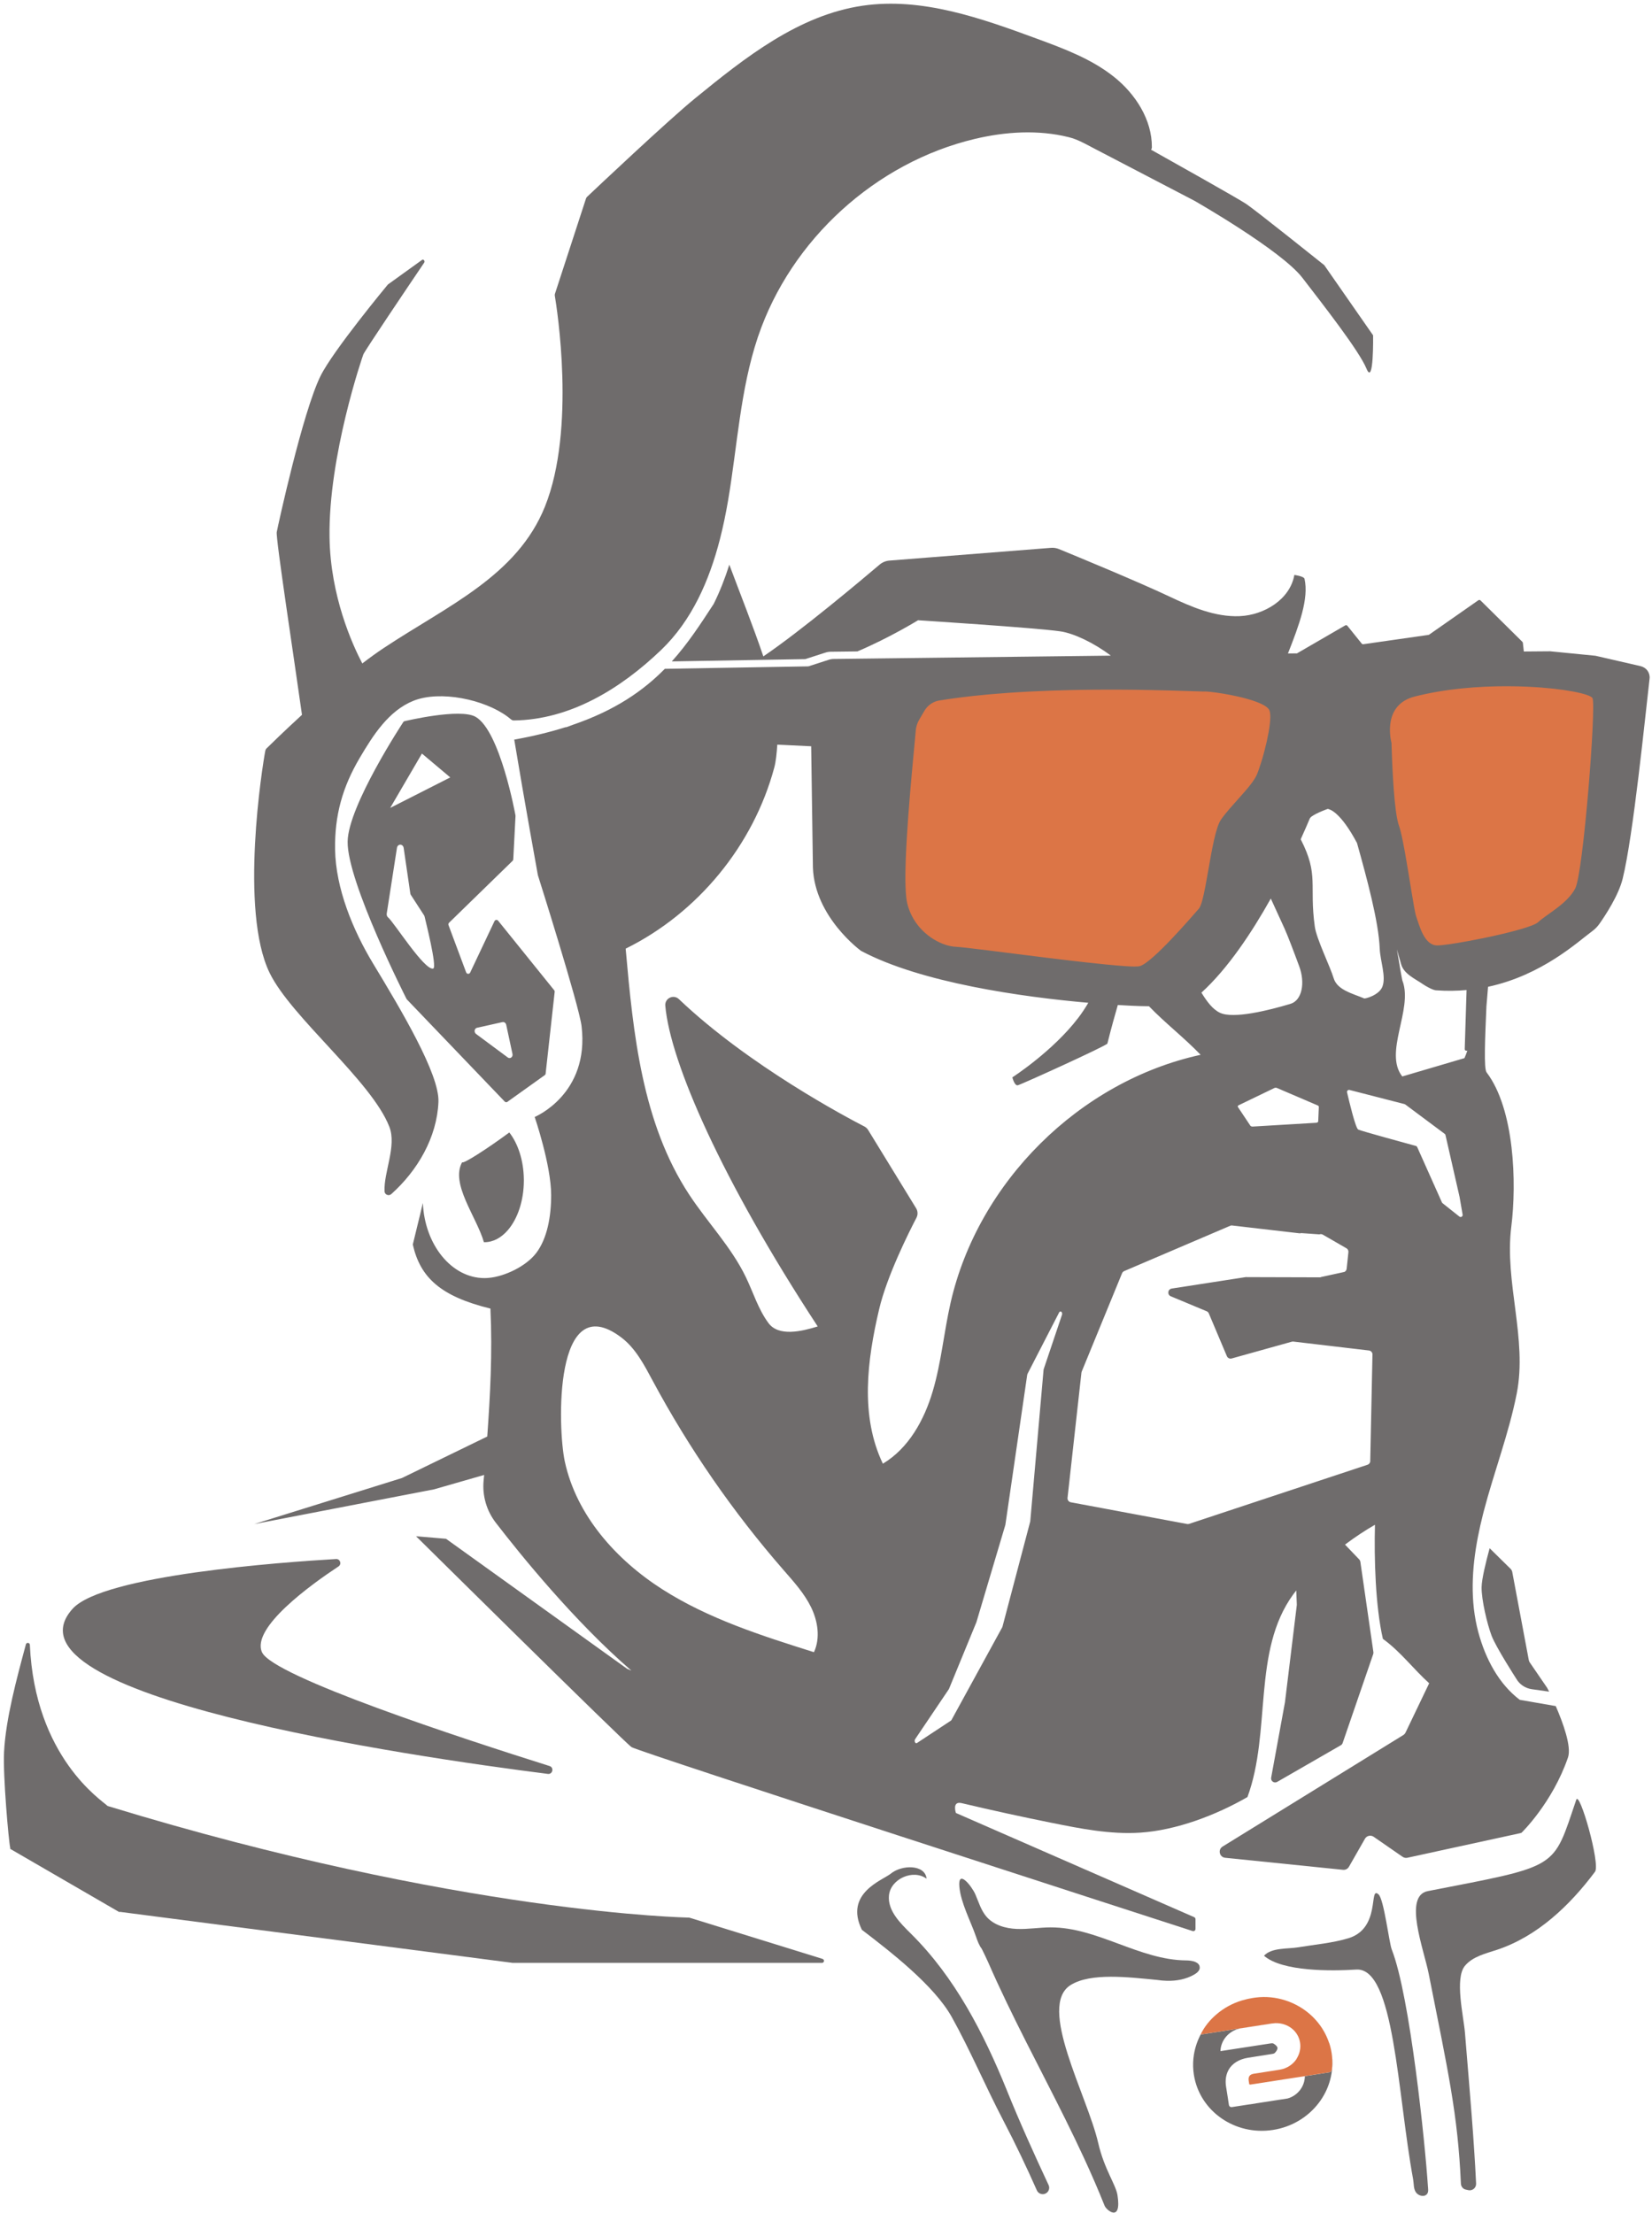 <svg width="415" height="556" viewBox="0 0 415 556" fill="none" xmlns="http://www.w3.org/2000/svg">
<g clip-path="url(#clip0_167_1720)">
<path d="M218.161 177.064C218.095 191.263 218.029 205.457 217.963 219.656C217.942 224.447 218.054 229.655 221.053 233.393C224.932 238.229 231.931 238.702 238.052 239.709C246.836 241.148 255.208 244.444 263.91 246.3C272.613 248.156 282.139 248.461 289.957 244.21C295.945 240.955 300.296 235.386 304.165 229.772C314.799 214.332 323.135 197.31 328.808 179.439C336.738 192.519 343.148 206.515 347.876 221.06C350.143 228.037 352.42 235.712 358.459 239.872C363.654 243.452 370.623 243.533 376.657 241.703C387.149 238.524 395.552 230.092 400.325 220.221C405.098 210.349 406.542 199.141 406.267 188.176C406.1 181.427 404.671 173.667 398.785 170.356C395.577 168.55 391.709 168.51 388.029 168.52C358.51 168.571 328.991 168.617 299.468 168.667C271.8 168.713 245.504 172.945 218.156 177.064H218.161Z" fill="#DC7546"/>
<path d="M314.647 501.931C313.803 502.063 312.984 502.251 312.191 502.485C313.005 502.246 313.843 502.058 314.708 501.92C314.687 501.92 314.667 501.925 314.647 501.931Z" fill="#6F6C6C"/>
<path d="M315.043 520.95C316.715 520.686 318.393 520.437 320.065 520.172C318.393 520.437 316.715 520.681 315.043 520.95Z" fill="#6F6C6C"/>
<path d="M329.718 506.604C331.543 508.379 333.002 510.601 333.886 513.215H333.881C334.618 515.397 334.821 517.655 334.567 519.949C334.547 520.183 334.227 520.549 333.998 520.584C331.899 520.92 329.789 521.246 327.69 521.576C327.69 521.576 327.69 521.576 327.69 521.581C323.191 522.278 318.697 522.975 314.199 523.671C318.728 522.975 323.262 522.278 327.791 521.566C327.771 524.149 326.007 526.433 323.47 527.165H323.435V527.17L321.956 527.399C321.956 527.399 321.986 527.399 322.001 527.399H321.956C321.925 527.404 321.895 527.404 321.864 527.409L315.541 528.391C315.5 528.406 315.459 528.416 315.419 528.426C315.398 528.426 315.378 528.432 315.358 528.437C315.358 528.437 315.322 528.437 315.307 528.442C315.281 528.442 315.256 528.452 315.231 528.452L314.102 528.625C314.102 528.625 314.133 528.625 314.153 528.625H314.107C314.041 528.635 313.97 528.64 313.904 528.64L309.436 529.332C309.369 529.342 309.308 529.332 309.247 529.322C309.217 529.322 309.192 529.316 309.161 529.306C309.024 529.266 308.907 529.189 308.831 529.072C308.82 529.057 308.81 529.042 308.8 529.021C308.765 528.966 308.734 528.899 308.724 528.833L308.541 527.658C308.505 527.394 308.465 527.135 308.424 526.87C308.363 526.463 308.297 526.057 308.231 525.655C308.175 525.299 308.114 524.943 308.063 524.587C308.063 524.572 308.058 524.551 308.053 524.536V524.556C308.053 524.556 308.053 524.551 308.053 524.546L307.992 524.155C307.972 524.027 307.956 523.905 307.946 523.783C307.814 522.558 307.972 521.449 308.383 520.493C308.414 520.427 308.444 520.366 308.475 520.3C308.475 520.289 308.485 520.284 308.485 520.269C308.556 520.132 308.632 519.994 308.704 519.857H308.698C309.608 518.337 311.26 517.299 313.523 516.933C315.383 516.633 317.254 516.358 319.119 516.053C319.516 515.992 320.004 515.962 320.248 515.722C320.588 515.387 320.97 514.838 320.909 514.441C320.909 514.441 320.909 514.441 320.909 514.436C320.909 514.421 320.903 514.405 320.898 514.385C320.898 514.38 320.898 514.375 320.898 514.365C320.797 513.988 320.314 513.612 319.922 513.378C319.653 513.225 319.195 513.327 318.829 513.383C314.748 514.009 310.666 514.644 306.589 515.27C306.665 512.468 308.82 510.001 311.804 509.528C314.448 509.116 317.091 508.709 319.734 508.308C319.933 508.277 320.131 508.257 320.329 508.247C320.095 508.257 319.861 508.277 319.622 508.318L319.561 508.328C316.984 508.714 314.397 509.111 311.82 509.513L311.662 509.543C308.648 510.011 305.633 510.479 302.624 510.947L301.612 511.105C300.652 512.936 300.026 514.939 299.808 517.029C299.803 517.07 299.798 517.111 299.793 517.157C299.666 518.474 299.701 519.822 299.91 521.179C301.328 530.334 310.223 536.553 319.78 535.068C329.337 533.583 335.935 524.963 334.511 515.809C333.947 512.173 332.204 509.004 329.713 506.594L329.718 506.604Z" fill="#6F6C6C"/>
<path d="M326.078 516.791C326.17 516.618 326.261 516.435 326.337 516.257C326.256 516.44 326.17 516.623 326.078 516.791Z" fill="#6F6C6C"/>
<path d="M323.288 508.766C323.288 508.766 323.314 508.776 323.324 508.781L323.288 508.766Z" fill="#6F6C6C"/>
<path d="M326.608 515.433C326.608 515.433 326.608 515.422 326.608 515.417C326.628 515.331 326.653 515.244 326.669 515.153C326.669 515.153 326.669 515.143 326.669 515.138C326.669 515.158 326.658 515.183 326.653 515.204C326.643 515.255 326.628 515.311 326.618 515.367C326.613 515.387 326.608 515.412 326.603 515.433H326.608Z" fill="#6F6C6C"/>
<path d="M326.403 516.079C326.454 515.952 326.5 515.824 326.535 515.697C326.495 515.829 326.449 515.952 326.403 516.079Z" fill="#6F6C6C"/>
<path d="M309.161 529.317C309.161 529.317 309.222 529.327 309.248 529.332C309.217 529.327 309.182 529.327 309.161 529.317Z" fill="#6F6C6C"/>
<path d="M333.882 513.215H333.887C333.002 510.601 331.543 508.379 329.718 506.604C329.688 506.573 329.657 506.543 329.627 506.512C329.586 506.472 329.54 506.431 329.5 506.39C325.738 502.866 320.507 501.188 315.546 501.798C315.267 501.834 314.987 501.874 314.712 501.915C313.848 502.052 313.01 502.24 312.196 502.479C312.151 502.495 312.1 502.505 312.054 502.52C312.054 502.52 312.044 502.52 312.039 502.52C309.644 503.242 307.474 504.407 305.527 506.085C303.921 507.468 302.594 509.081 301.598 511.1H301.623C302.045 511.028 302.34 510.983 302.635 510.937C305.649 510.469 308.663 510.001 311.673 509.533L311.83 509.508C314.407 509.101 316.99 508.704 319.572 508.313C319.572 508.313 319.613 508.313 319.633 508.313C319.872 508.277 320.106 508.252 320.34 508.241C321.189 508.206 322.017 508.343 322.775 508.623C322.902 508.669 323.029 508.72 323.156 508.77L323.191 508.786C324.457 509.34 325.499 510.306 326.099 511.552C326.587 512.569 326.734 513.632 326.623 514.644C326.612 514.7 326.612 514.761 326.602 514.817C326.587 514.924 326.567 515.031 326.541 515.138C326.521 515.239 326.496 515.336 326.475 515.433C326.455 515.524 326.429 515.611 326.404 515.697C326.368 515.824 326.318 515.951 326.272 516.078C326.246 516.134 326.226 516.201 326.201 516.256C326.119 516.44 326.033 516.623 325.941 516.79C325.921 516.831 325.891 516.877 325.87 516.918C325.814 517.014 325.764 517.111 325.703 517.197C325.708 517.202 325.718 517.213 325.723 517.218C324.823 518.591 323.344 519.623 321.499 519.928C321.026 520.005 320.548 520.081 320.075 520.157C318.403 520.422 316.725 520.671 315.053 520.935C315.033 520.935 315.017 520.94 314.997 520.945C313.95 521.108 313.543 521.673 313.681 522.69C313.721 522.99 313.772 523.285 313.828 523.626C314.006 523.646 314.092 523.676 314.169 523.666L314.219 523.656C318.718 522.959 323.212 522.263 327.71 521.566C327.71 521.566 327.71 521.566 327.71 521.561C329.81 521.235 331.919 520.91 334.019 520.569C334.247 520.534 334.568 520.167 334.588 519.933C334.842 517.64 334.639 515.382 333.902 513.195L333.882 513.215ZM326.079 516.79C326.17 516.618 326.257 516.434 326.338 516.256C326.262 516.44 326.17 516.623 326.079 516.79ZM326.399 516.078C326.45 515.951 326.49 515.829 326.531 515.697C326.496 515.824 326.445 515.951 326.399 516.078ZM326.673 515.138C326.673 515.138 326.673 515.148 326.673 515.153C326.658 515.244 326.633 515.331 326.612 515.417C326.612 515.417 326.612 515.427 326.612 515.433C326.638 515.336 326.663 515.234 326.678 515.138H326.673Z" fill="#DC7546"/>
<path d="M384.287 417.616C384.165 417.443 384.084 417.244 384.048 417.036L379.895 394.908C379.839 394.603 379.687 394.318 379.463 394.099L374.212 388.938C373.231 392.528 372.235 396.658 372.194 398.697C372.133 401.809 373.597 407.988 374.7 410.902C375.803 413.817 380.902 421.715 380.902 421.715C381.72 423.144 383.149 424.11 384.78 424.344L389.152 424.964C388.939 424.537 388.811 424.288 388.811 424.288C388.771 424.186 388.72 424.095 388.659 424.003L384.287 417.616Z" fill="#6F6C6C"/>
<path d="M116.094 291.959C113.089 297.395 119.713 305.655 121.563 312.052C121.609 312.052 121.66 312.057 121.706 312.057C123.907 312.057 125.94 310.928 127.582 309.021C130.017 306.194 131.598 301.652 131.598 296.536C131.598 296.409 131.598 296.287 131.593 296.16C131.521 291.45 130.113 287.265 127.943 284.493C122.255 288.689 116.297 292.493 116.089 291.964L116.094 291.959Z" fill="#6F6C6C"/>
<path d="M97.809 283.058C99.69 287.92 96.381 294.45 96.599 299.277C96.635 300.121 97.657 300.538 98.287 299.978C104.931 294.048 109.77 285.688 110.141 276.828C110.431 269.866 100.763 253.704 93.712 242.037C88.649 233.656 84.318 223.144 84.176 213.349C84.049 204.831 86.036 197.736 90.362 190.403C93.763 184.636 97.651 178.533 103.868 176.046C110.548 173.371 121.65 175.69 127.516 180.038C127.805 180.252 128.085 180.476 128.349 180.699C128.365 180.715 128.38 180.725 128.395 180.735C128.588 180.898 128.827 180.994 129.076 180.989C143.193 180.816 155.88 173.061 166.093 163.271C173.799 155.881 178.181 145.868 180.865 135.412C181.678 132.233 182.339 129.014 182.888 125.815C185.231 112.089 185.943 97.981 190.355 84.774C190.391 84.662 190.436 84.55 190.472 84.438C198.717 60.19 219.991 40.808 244.904 34.894C252.579 33.073 260.814 32.539 268.521 34.472C270.544 34.98 272.303 35.946 274.056 36.877L275.149 37.447L300.047 50.43C300.047 50.43 321.859 62.88 327.166 69.776C332.473 76.677 341.42 88.105 343.28 92.616C345.141 97.127 344.937 84.24 344.937 84.24L332.671 66.613C332.671 66.613 315.434 52.816 313.045 51.224C311.001 49.861 294.028 40.335 289.154 37.604C289.281 37.431 289.362 37.218 289.362 36.989C289.418 30.093 285.25 23.609 279.826 19.291C274.173 14.79 267.265 12.222 260.489 9.725C246.403 4.537 231.58 -0.736 216.727 1.43C200.623 3.78 187.158 14.46 174.551 24.753C167.811 30.256 149.506 47.526 147.473 49.454C147.351 49.571 147.259 49.713 147.208 49.876L139.411 73.804C139.36 73.962 139.345 74.124 139.375 74.282C139.878 77.288 144.728 107.746 136.905 127.239C129.89 144.729 112.337 152.204 96.335 162.833C94.637 163.963 92.843 165.264 91.013 166.668C88.512 161.898 83.002 149.768 82.783 135C82.473 114.566 91.048 89.605 91.277 89.031C91.658 88.074 102.587 71.866 106.557 65.992C106.832 65.591 106.395 65.026 106.019 65.296L97.479 71.444C97.448 71.47 97.418 71.495 97.392 71.531C97.392 71.531 83.627 88.105 80.49 94.513C76.017 103.642 69.877 131.826 69.521 133.667C69.236 135.137 73.918 165.681 75.86 179.575C71.285 183.766 67.818 187.163 66.933 188.038C66.786 188.18 66.689 188.363 66.654 188.567C65.927 192.285 60.112 228.733 67.731 244.402C73.16 255.565 93.361 271.56 97.809 283.069V283.058Z" fill="#6F6C6C"/>
<path d="M412.2 167.36L400.803 164.736L389.396 163.612L382.803 163.663L382.559 161.491C382.549 161.395 382.503 161.303 382.432 161.232L371.925 150.837C371.778 150.689 371.544 150.669 371.376 150.791L359.024 159.427C358.968 159.467 358.907 159.493 358.836 159.498L342.473 161.837C342.32 161.857 342.173 161.802 342.076 161.679L341.319 160.739L338.482 157.214C338.35 157.046 338.116 157.006 337.928 157.113L325.815 164.136L323.548 164.161C326.348 157.062 328.834 150.384 327.711 145.416C327.558 144.749 325.154 144.434 325.154 144.434C324.096 150.542 317.62 154.519 311.434 154.783C305.248 155.048 299.321 152.48 293.719 149.83C285.947 146.153 270.102 139.608 266.035 137.94C265.4 137.675 264.709 137.568 264.022 137.624L223.448 140.823C222.528 140.894 221.653 141.255 220.947 141.856C216.758 145.416 201.336 158.409 191.759 164.894C189.207 157.352 186.091 149.55 183.214 141.861C182.136 145.258 180.85 148.574 179.284 151.717C176.077 156.629 172.895 161.568 168.767 166.155L202.286 165.58L207.405 163.927C207.827 163.79 208.269 163.724 208.717 163.724L215.386 163.643C223.483 160.22 230.62 155.816 230.62 155.816C230.62 155.816 260.149 157.697 266.391 158.608C269.787 159.101 274.916 161.562 279.049 164.705L228.724 165.311L223.173 165.377L218.944 165.428L210.475 165.529L209.509 165.539C209.062 165.539 208.62 165.606 208.198 165.743L203.079 167.396L167.013 168.016C161.584 173.534 154.503 178.447 143.935 182.068C143.386 182.276 142.822 182.485 142.253 182.688L142.08 182.678C138.247 183.894 133.972 184.941 129.184 185.801C131.72 201.134 135.121 219.854 135.121 219.854C135.121 219.854 145.47 252.55 146.096 257.783C148.134 274.912 134.318 280.597 134.318 280.597C134.318 280.597 138.456 292.696 138.456 300.233C138.456 305.654 137.454 311.111 134.745 314.717C132.173 318.135 126.769 320.647 122.86 321.013C122.479 321.049 122.098 321.074 121.711 321.074C113.451 321.074 106.695 312.734 106.228 302.216C106.202 302.328 106.167 302.44 106.141 302.552C105.369 305.919 104.489 309.27 103.701 312.637C105.572 320.983 110.742 325.677 123.201 328.733C123.729 340.084 123.124 350.698 122.403 360.874L100.966 371.3L63.853 382.87L109.049 374.138L121.62 370.527C121.574 371.02 121.533 371.498 121.488 371.946C121.132 375.735 122.225 379.513 124.548 382.524C130.805 390.641 144.317 407.322 158.621 419.69L157.518 419.207L112.043 386.562L104.52 385.926C104.52 385.926 156.867 437.708 158.656 438.904C160.37 440.048 288.829 481.618 299.605 485.107C299.961 485.224 300.322 484.954 300.322 484.583V482.121C300.322 481.903 300.19 481.704 299.992 481.618L240.136 455.442C240.136 455.442 239.084 452.381 241.58 452.971C249.449 454.837 257.063 456.485 264.053 457.893C271.429 459.378 278.911 460.874 286.419 460.385C295.457 459.801 305.532 455.976 313.376 451.44C319.43 434.962 314.535 414.798 324.839 400.583C325.088 400.237 325.357 399.886 325.632 399.541L325.774 403.07C325.774 403.126 325.774 403.182 325.769 403.233L322.8 427.598C322.8 427.598 322.795 427.639 322.79 427.659L319.328 446.573C319.171 447.427 320.086 448.068 320.838 447.636L336.83 438.426C337.044 438.303 337.206 438.105 337.283 437.876L344.968 415.52C345.019 415.367 345.034 415.204 345.014 415.042L341.735 392.329C341.705 392.121 341.608 391.922 341.466 391.77L337.882 388.022C340.46 386.094 343.047 384.38 345.406 383.043C345.182 391.46 345.512 403.492 347.393 411.7C351.907 414.981 354.921 419.146 359.024 422.858L353.091 435.232C352.964 435.496 352.766 435.715 352.517 435.873L307.129 463.879C305.888 464.642 306.325 466.549 307.774 466.697L337.389 469.723C337.989 469.784 338.569 469.484 338.868 468.96L342.889 461.921C343.332 461.143 344.348 460.914 345.08 461.423L352.354 466.458C352.7 466.697 353.132 466.783 353.549 466.692L381.914 460.513C382.02 460.487 382.122 460.457 382.224 460.411C382.224 460.411 389.971 452.915 393.895 441.502C394.835 438.761 392.619 432.73 390.819 428.59L381.781 427.018C376.581 423.077 373.196 416.832 371.366 410.017C369.277 402.226 369.724 394.028 371.274 386.059C371.635 384.192 372.057 382.341 372.52 380.505C372.591 380.225 372.657 379.946 372.733 379.666C375.321 369.754 379.036 360.137 381.019 350.083C383.733 336.321 377.893 322.096 379.652 308.177C381.029 297.248 380.485 278.65 373.435 269.378C372.733 268.453 373.059 260.865 373.404 252.86C373.404 252.86 373.404 252.85 373.404 252.845L373.816 247.897C387.439 244.962 396.381 236.566 400.01 233.901C400.701 233.392 401.296 232.782 401.789 232.085C403.289 229.949 406.593 224.935 407.625 220.765C410.319 209.897 413.323 179.581 414.391 170.483C414.558 169.038 413.613 167.701 412.195 167.375L412.2 167.36ZM360.742 248.781C363.426 248.98 365.983 248.939 368.418 248.71L367.955 263.525C367.945 263.906 368.351 264.069 368.616 263.901C368.387 264.608 368.143 265.254 367.884 265.818L352.263 270.421C347.561 264.415 354.932 253.699 352.37 246.518C352.288 246.712 351.749 243.442 350.916 238.508C351.267 239.709 351.617 240.939 351.978 242.221C352.675 244.713 355.521 245.888 357.494 247.266C358.185 247.744 359.908 248.72 360.742 248.787V248.781ZM346.605 238.356C346.727 241.412 348.278 245.41 347.251 247.917C346.387 250.022 342.966 250.928 342.696 250.816C339.824 249.59 335.935 248.731 335.031 245.74C334.126 242.75 330.72 235.879 330.293 232.787C328.834 222.275 331.401 219.88 326.75 210.837C327.746 208.64 328.524 206.84 329.027 205.635C329.439 204.648 333.546 203.209 333.546 203.209C334.039 203.306 336.693 203.885 340.892 211.773C343.367 220.617 346.336 231.511 346.605 238.356ZM282.175 242.663C282.053 242.653 281.926 242.648 281.799 242.638C281.351 242.607 280.879 242.567 280.385 242.526C280.177 242.506 279.964 242.491 279.75 242.47C279.155 242.419 278.535 242.358 277.885 242.297C276.334 242.145 274.636 241.967 272.842 241.763C271.769 241.641 270.661 241.514 269.533 241.387C268.892 241.311 268.242 241.234 267.591 241.158C267.266 241.117 266.935 241.082 266.61 241.041C265.954 240.96 265.293 240.883 264.627 240.802C263.961 240.721 263.301 240.639 262.635 240.558C262.304 240.517 261.969 240.477 261.638 240.436C251.696 239.205 242.124 237.934 240.146 237.847C239.358 237.812 238.494 237.654 237.6 237.369C237.3 237.273 237 237.166 236.7 237.044C235.79 236.678 234.87 236.194 233.975 235.589C233.381 235.188 232.796 234.73 232.242 234.221C231.408 233.458 230.63 232.579 229.959 231.587C229.288 230.595 228.719 229.487 228.297 228.266C228.155 227.859 228.033 227.442 227.926 227.01C227.85 226.689 227.779 226.323 227.723 225.911C227.702 225.774 227.687 225.632 227.667 225.484C227.565 224.599 227.499 223.541 227.469 222.346C227.458 221.95 227.453 221.533 227.448 221.105C227.448 220.678 227.448 220.236 227.448 219.783C227.448 219.33 227.458 218.863 227.469 218.385C227.484 217.667 227.504 216.925 227.53 216.167C227.555 215.404 227.586 214.621 227.626 213.823C227.652 213.289 227.677 212.75 227.708 212.205C227.723 211.931 227.738 211.661 227.753 211.382C227.784 210.832 227.814 210.278 227.85 209.719C228.038 206.647 228.277 203.458 228.531 200.391C228.577 199.832 228.623 199.278 228.668 198.728C228.668 198.683 228.678 198.642 228.678 198.596C228.79 197.269 228.907 195.972 229.019 194.726C229.111 193.694 229.202 192.702 229.288 191.751C229.375 190.8 229.461 189.895 229.543 189.045C229.604 188.41 229.66 187.804 229.71 187.235C229.726 187.047 229.746 186.859 229.761 186.675C229.827 185.948 229.888 185.287 229.944 184.707C229.985 184.27 230.015 183.878 230.046 183.533C230.127 182.556 230.432 181.61 230.93 180.761L232.247 178.528C232.959 177.323 234.107 176.453 235.439 176.087C235.627 176.036 235.826 175.99 236.019 175.96C237.696 175.69 239.414 175.446 241.163 175.223C243.349 174.943 245.58 174.704 247.837 174.495C248.29 174.455 248.742 174.414 249.195 174.373C250.552 174.256 251.919 174.149 253.292 174.053C256.941 173.799 260.617 173.616 264.216 173.488C265.568 173.443 266.905 173.402 268.231 173.371C269.116 173.351 269.995 173.331 270.865 173.315C273.472 173.27 276.014 173.249 278.444 173.244C279.084 173.244 279.72 173.244 280.345 173.244C281.595 173.244 282.81 173.254 283.99 173.27C284.579 173.275 285.159 173.285 285.728 173.29C285.733 173.29 285.738 173.29 285.743 173.29C286.872 173.305 287.96 173.326 289.002 173.346C289.479 173.356 289.942 173.366 290.4 173.376C290.689 173.382 290.974 173.392 291.259 173.397C291.686 173.407 292.102 173.417 292.509 173.427C292.565 173.427 292.626 173.427 292.682 173.427C293.068 173.438 293.45 173.448 293.815 173.458C293.887 173.458 293.958 173.458 294.029 173.463C294.385 173.473 294.725 173.483 295.061 173.493C295.335 173.504 295.605 173.509 295.869 173.519C296.372 173.534 296.855 173.549 297.308 173.565C297.374 173.565 297.445 173.565 297.511 173.57C297.791 173.58 298.055 173.59 298.314 173.595C298.528 173.6 298.731 173.61 298.929 173.616C299.321 173.631 299.687 173.641 300.017 173.651C300.058 173.651 300.098 173.651 300.139 173.651C300.348 173.656 300.546 173.666 300.729 173.671C301.181 173.687 301.552 173.697 301.842 173.707C301.979 173.707 302.096 173.712 302.193 173.712C302.244 173.712 302.289 173.712 302.335 173.712C302.386 173.712 302.432 173.712 302.467 173.712C302.543 173.712 302.625 173.712 302.721 173.712C303.072 173.717 303.55 173.753 304.124 173.814C305.853 173.997 308.455 174.404 311.002 174.984C314.357 175.746 317.61 176.814 318.637 178.05C318.764 178.203 318.861 178.355 318.917 178.513C318.988 178.722 319.039 178.976 319.069 179.261C319.1 179.55 319.115 179.871 319.11 180.227C319.084 182.353 318.444 185.557 317.681 188.486C317.427 189.462 317.163 190.403 316.899 191.263C316.441 192.758 315.999 194.009 315.658 194.762C314.662 196.964 311.454 200.183 308.903 203.148C308.064 204.124 307.291 205.07 306.696 205.94C306.473 206.27 306.254 206.718 306.046 207.257C305.975 207.435 305.909 207.628 305.842 207.827C304.648 211.366 303.723 217.881 302.808 222.651C302.274 225.428 301.745 227.615 301.171 228.271C299.382 230.3 289.515 241.809 286.333 242.704C286.084 242.775 285.621 242.806 284.971 242.801C284.783 242.801 284.579 242.801 284.361 242.791C284.117 242.785 283.852 242.77 283.573 242.76C283.146 242.74 282.678 242.709 282.175 242.674V242.663ZM319.242 225.733L322.673 233.23C323.461 234.954 325.006 239.027 326.394 242.796C327.894 246.854 327.121 251.304 324.173 252.184C318.571 253.857 309.863 256.008 306.473 254.427C304.623 253.562 303.174 251.579 301.811 249.366C308.455 243.325 314.489 234.216 319.237 225.733H319.242ZM311.18 277.648L320.132 273.325C320.325 273.233 320.584 273.228 320.787 273.315L326.201 275.634L327.329 276.117L328.951 276.814L331.02 277.699C331.203 277.775 331.31 277.912 331.305 278.06L331.152 281.686C331.142 281.884 330.923 282.042 330.634 282.057L314.692 283.008C314.438 283.023 314.194 282.927 314.088 282.764L310.992 278.121C310.875 277.948 310.951 277.749 311.175 277.643L311.18 277.648ZM204.477 415.052C191.322 410.902 177.988 406.671 166.363 399.241C154.737 391.81 144.815 380.673 141.892 367.186C140.072 358.784 139.06 323.124 156.079 335.99C159.678 338.711 161.828 342.886 163.963 346.863C173.103 363.885 184.159 379.879 196.857 394.44C199.409 397.369 202.068 400.293 203.765 403.787C205.463 407.281 206.104 411.517 204.477 415.047V415.052ZM221.786 367.699C216.052 355.738 217.81 341.778 220.855 328.865C222.823 320.515 228.333 309.54 230.219 305.924C230.615 305.161 230.585 304.251 230.132 303.518L218.09 283.873C217.856 283.491 217.521 283.181 217.124 282.977C212.951 280.831 188.104 267.72 170.551 250.999C169.189 249.702 166.968 250.78 167.13 252.652C168.371 266.881 181.379 296.521 205.417 333.219C201.31 334.49 195.607 335.822 193.045 332.369C190.483 328.916 189.232 324.695 187.362 320.825C183.707 313.252 177.724 307.094 173.108 300.065C161.31 282.108 159.073 259.721 157.172 238.315C175.309 229.364 189.278 212.338 194.514 192.794C194.921 191.268 195.114 189.254 195.266 187.062L203.003 187.438L203.776 187.474L203.796 188.755L204.213 217.947C204.65 230.422 216.301 238.87 216.301 238.87C231.373 246.895 256.84 250.465 273.396 251.914C272.644 253.191 271.815 254.457 270.885 255.678C264.47 264.115 254.313 270.645 254.313 270.645C254.313 270.645 254.817 272.725 255.64 272.648C256.23 272.593 278.19 262.614 278.19 262.147C279.308 257.666 280.025 255.24 280.807 252.469C283.034 252.606 284.91 252.697 286.338 252.743C287.146 252.774 287.909 252.784 288.636 252.784C292.687 256.995 297.389 260.601 301.613 264.979C271.185 271.626 245.662 296.963 238.779 327.355C237.112 334.704 236.456 342.281 234.311 349.508C232.171 356.735 228.257 363.829 221.791 367.694L221.786 367.699ZM266.773 330.325L262.192 343.939C262.172 344 262.157 344.071 262.152 344.138L258.817 382.117C258.817 382.168 258.802 382.219 258.792 382.265L251.838 408.624C251.823 408.685 251.797 408.746 251.772 408.797L239.038 432.058C238.992 432.14 238.937 432.206 238.87 432.252L230.371 437.856C229.959 438.125 229.599 437.449 229.873 436.93L238.382 424.308L245.25 407.601C245.265 407.571 245.275 407.54 245.286 407.51L252.529 383.165C252.544 383.119 252.555 383.068 252.565 383.017L258.045 345.378C258.06 345.287 258.085 345.2 258.126 345.124L266.056 329.725C266.371 329.109 267.011 329.643 266.778 330.33L266.773 330.325ZM343.535 367.964L298.721 382.814C298.558 382.87 298.38 382.88 298.213 382.85L271.805 377.916L268.999 377.393C268.475 377.296 268.114 376.808 268.175 376.279L271.668 344.829C271.678 344.733 271.703 344.641 271.739 344.555L281.87 319.864C281.971 319.614 282.165 319.421 282.409 319.314L309.035 307.933C309.233 307.846 309.457 307.826 309.67 307.877L326.282 309.804C326.481 309.85 326.684 309.84 326.877 309.769L331.442 310.089C331.727 309.982 332.042 310.008 332.306 310.16L338.233 313.578C338.574 313.771 338.767 314.147 338.736 314.539L338.299 318.689C338.274 319.05 338.055 319.37 337.725 319.528L331.915 320.794C331.727 320.886 331.513 320.916 331.305 320.881L313.223 320.83C313.117 320.81 313.005 320.81 312.898 320.83L294.354 323.703C293.338 323.861 293.17 325.254 294.12 325.646L303.128 329.404C303.372 329.506 303.57 329.704 303.672 329.949L308.201 340.679C308.399 341.152 308.918 341.401 309.411 341.264L324.513 337.053C324.651 337.012 324.798 337.007 324.94 337.028L343.926 339.265C344.374 339.337 344.719 339.693 344.78 340.14L344.221 366.865C344.282 367.348 343.998 367.806 343.535 367.964ZM341.192 283.75C340.536 283.425 338.94 276.768 338.396 274.418C338.309 274.047 338.65 273.716 339.016 273.813L352.832 277.363C352.898 277.378 352.954 277.409 353.01 277.449L362.923 284.839C363.019 284.91 363.09 285.017 363.116 285.134L366.654 300.66C366.654 300.66 366.654 300.676 366.659 300.686L367.426 305.131C367.508 305.593 366.974 305.904 366.608 305.614L362.379 302.252C362.313 302.201 362.262 302.135 362.231 302.064L356.014 288.155C355.953 288.017 355.836 287.911 355.689 287.875C353.879 287.382 341.934 284.127 341.197 283.756L341.192 283.75ZM395.725 223.175C393.697 227.066 388.532 229.659 386.392 231.663C385.37 232.624 380.272 234.013 374.868 235.198C374.482 235.284 374.096 235.366 373.709 235.447C373.247 235.544 372.789 235.64 372.327 235.732C371.122 235.976 369.932 236.21 368.799 236.418C365.154 237.09 362.084 237.527 360.971 237.501C357.717 237.435 356.543 232.38 355.775 230.27C355.252 228.825 354.098 220.551 352.944 214.158C352.568 212.078 352.197 210.197 351.846 208.818C351.699 208.239 351.551 207.745 351.414 207.359C351.231 206.85 351.063 206.143 350.911 205.299C350.052 200.493 349.701 191.186 349.599 187.866C349.589 187.611 349.584 187.393 349.579 187.209C349.579 187.031 349.569 186.889 349.569 186.798C349.569 186.706 349.569 186.655 349.569 186.655C349.569 186.655 349.559 186.62 349.538 186.548C349.274 185.496 347.413 177.013 355.394 174.978C362.973 173.046 371.305 172.37 378.701 172.39C380.46 172.39 382.168 172.441 383.799 172.512C392.858 172.934 399.573 174.333 400.061 175.406C400.996 177.486 397.748 219.285 395.72 223.18L395.725 223.175Z" fill="#6F6C6C"/>
<path d="M128.766 216.259C128.868 216.157 128.929 216.025 128.939 215.877L129.503 204.974C129.503 204.903 129.498 204.836 129.478 204.77C129.478 204.77 125.66 183.614 119.469 180.074C115.539 177.827 101.637 181.168 101.637 181.168C101.474 181.203 101.337 181.315 101.26 181.473C101.26 181.473 87.454 202.431 87.327 211.427C87.185 221.512 102.089 250.877 102.089 250.877C102.114 250.948 102.155 251.014 102.206 251.065L126.773 276.712C126.997 276.956 127.373 276.951 127.592 276.702L136.93 270.029C137.006 269.943 137.057 269.831 137.067 269.714L139.339 249.178C139.36 249.01 139.299 248.838 139.182 248.715L125.111 231.262C124.826 230.967 124.338 231.073 124.196 231.455L118.137 244.271C117.954 244.759 117.278 244.754 117.1 244.271L112.672 232.411C112.591 232.197 112.647 231.958 112.81 231.801L128.766 216.254V216.259ZM119.83 258.19L126.219 256.766C126.641 256.675 127.063 256.975 127.165 257.437L128.741 264.771C128.903 265.529 128.151 266.088 127.556 265.651L119.591 259.741C119.011 259.309 119.159 258.338 119.83 258.19ZM108.814 243.325C106.583 243.787 98.953 231.673 97.494 230.468C97.224 230.244 97.092 229.863 97.153 229.487L99.715 213.014C99.883 211.921 101.245 211.926 101.408 213.024L103.07 224.416C103.09 224.574 103.146 224.716 103.228 224.843L106.522 229.929C106.593 230.041 106.644 230.168 106.674 230.305C106.781 230.855 109.907 243.091 108.819 243.32L108.814 243.325ZM98.017 202.965L105.993 189.305L113.11 195.296L98.017 202.96V202.965Z" fill="#6F6C6C"/>
<path d="M137.621 445.627C138.852 445.785 139.233 444.02 138.053 443.649C116.251 436.788 68.509 421.16 65.81 415.052C63.085 408.888 78.188 398.03 85.035 393.509C85.904 392.935 85.452 391.587 84.415 391.648C70.863 392.436 25.886 395.676 18.246 404.138C-1.452 425.961 102.664 441.192 137.621 445.627Z" fill="#6F6C6C"/>
<path d="M206.678 492.115L173.27 481.765C173.209 481.74 173.143 481.725 173.077 481.725C173.077 481.725 115.743 480.809 27.152 453.723C27.071 453.698 26.994 453.662 26.933 453.601C25.551 452.253 8.761 441.426 7.5 413.201C7.475 412.621 6.656 412.524 6.504 413.089C4.165 421.775 1.436 431.85 1.019 440.139C0.719 446.156 2.178 462.486 2.564 464.179C2.584 464.271 2.579 464.362 2.549 464.449L29.953 480.336C30.044 480.296 30.151 480.28 30.253 480.301L128.721 493.091C128.751 493.096 128.782 493.101 128.812 493.101H206.485C207.039 493.101 207.191 492.338 206.678 492.125V492.115Z" fill="#6F6C6C"/>
<path d="M395.974 452.122C389.976 469.718 392.009 468.574 358.668 475.074C352.481 476.279 357.687 489.68 358.912 495.864C363.746 520.28 366.227 531.092 366.994 548.561C367.025 549.248 367.477 549.853 368.138 550.036C368.387 550.102 368.641 550.163 368.905 550.209C369.927 550.397 370.857 549.589 370.812 548.551C370.288 537.5 369.271 525.996 368.011 510.632C367.675 506.538 365.383 497.033 367.99 493.86C369.932 491.5 373.16 490.778 376.058 489.817C386.168 486.46 394.296 478.745 400.681 470.212C402.094 468.32 396.787 449.732 395.974 452.122Z" fill="#6F6C6C"/>
<path d="M349.629 489.76C348.958 488.056 347.667 477.122 346.305 475.897C343.758 473.603 347.026 484.385 338.746 486.907C334.765 488.123 330.17 488.509 326.068 489.196C323.486 489.628 319.419 489.226 317.533 491.311C322.164 495.329 334.521 495.171 340.708 494.78C350.32 494.18 351.017 525.894 354.992 547.462C355.195 548.571 355.053 549.791 355.683 550.727C356.313 551.663 357.884 552.029 358.53 551.103C358.901 550.569 358.748 549.857 358.708 549.206C358.011 538.593 354.234 501.493 349.629 489.755V489.76Z" fill="#6F6C6C"/>
<path d="M301.379 494.317C301.435 492.878 299.448 492.487 298.004 492.481C286.236 492.405 275.663 484.141 263.895 484.182C261.064 484.192 258.248 484.69 255.421 484.573C252.595 484.456 249.621 483.612 247.781 481.461C246.424 479.874 245.85 477.789 245.011 475.872C244.121 473.837 240.563 469.321 241.01 474.041C241.397 478.099 243.847 482.636 245.174 486.48C245.545 487.564 245.956 488.698 246.643 489.593C247.212 490.773 247.786 491.912 248.249 492.97C249.708 496.316 251.238 499.627 252.819 502.917C259.168 516.15 266.264 529.007 272.41 542.336C274.199 546.217 275.907 550.138 277.488 554.109C277.94 555.244 281.809 558.442 280.726 551.465C280.309 548.775 277.422 545.006 275.892 538.38C273.101 526.301 260.454 503.909 268.989 498.645C274.047 495.523 283.532 496.697 290.669 497.384C291.487 497.506 292.311 497.587 293.134 497.603C293.134 497.603 293.144 497.603 293.149 497.603C293.149 497.603 293.155 497.603 293.16 497.603C295.564 497.659 297.953 497.221 300.022 496.021C300.683 495.64 301.364 495.075 301.395 494.312L301.379 494.317Z" fill="#6F6C6C"/>
<path d="M252.946 525.146C247.136 510.799 239.877 496.712 228.887 485.819C226.137 483.093 222.914 479.955 223.326 476.105C223.773 471.965 229.421 469.483 232.765 471.955C232.415 468.344 226.579 468.39 223.768 470.689C221.76 472.331 212.005 475.581 216.514 484.791C223.692 490.284 234.661 498.757 239.099 506.716C243.71 514.99 247.609 524.215 252 532.612C255.188 538.709 257.943 544.553 260.469 550.244C260.734 550.844 261.338 551.22 261.989 551.2C261.999 551.2 262.015 551.2 262.025 551.2C263.173 551.154 263.906 549.954 263.418 548.916C259.788 541.14 256.27 533.364 252.946 525.156V525.146Z" fill="#6F6C6C"/>
</g>
<defs>
<clipPath id="clip0_167_1720">
<rect width="413.438" height="554.896" fill="white" transform="translate(0.979 0.938)"/>
</clipPath>
</defs>
</svg>
